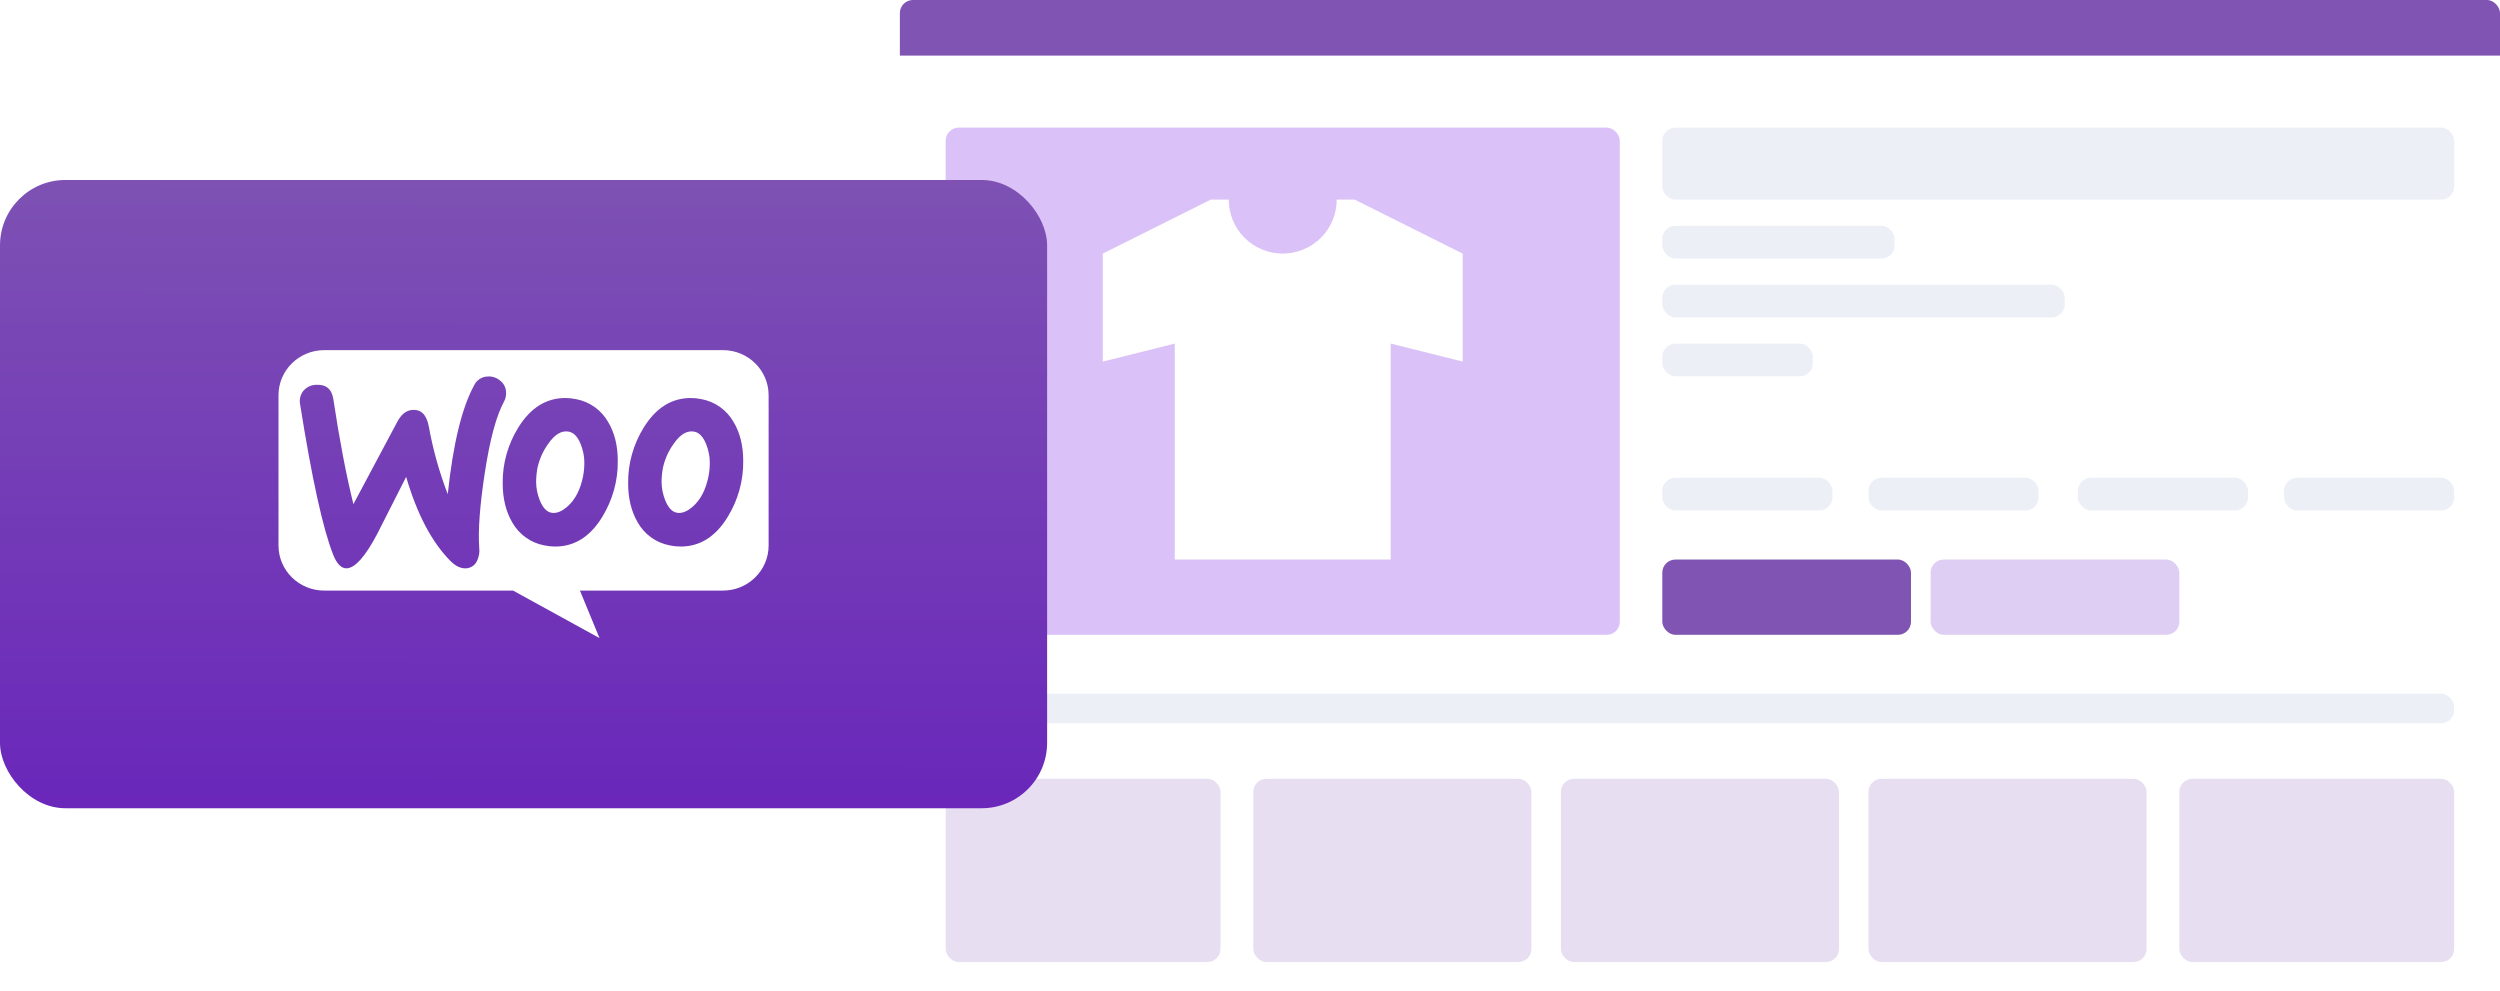<?xml version="1.0" encoding="UTF-8"?> <svg xmlns="http://www.w3.org/2000/svg" width="764" height="303" viewBox="0 0 764 303" fill="none"><g clip-path="url(#clip0_595_137)"><rect x="275" width="489" height="303" rx="4" fill="white"></rect><path d="M275 4C275 1.239 277.239 -1 280 -1H759C761.761 -1 764 1.239 764 4V17H275V4Z" fill="#7F54B3"></path><rect x="289" y="39" width="206" height="155" rx="4" fill="#DAC1F7"></rect><g clip-path="url(#clip1_595_137)"><path d="M375.5 61H370L337 77.5V110.5L359 105V171H425V105L447 110.5V77.5L414 61H408.5C408.5 65.376 406.762 69.573 403.667 72.667C400.573 75.762 396.376 77.5 392 77.5C387.624 77.5 383.427 75.762 380.333 72.667C377.238 69.573 375.5 65.376 375.5 61Z" fill="white"></path></g><rect x="289" y="212" width="461" height="9" rx="4" fill="#ECEFF6"></rect><rect x="289" y="238" width="84" height="56" rx="4" fill="#E7DFF1"></rect><rect x="383" y="238" width="85" height="56" rx="4" fill="#E7DFF1"></rect><rect x="477" y="238" width="85" height="56" rx="4" fill="#E7DFF1"></rect><rect x="571" y="238" width="85" height="56" rx="4" fill="#E7DFF1"></rect><rect x="666" y="238" width="84" height="56" rx="4" fill="#E7DFF1"></rect><rect x="508" y="39" width="242" height="22" rx="4" fill="#ECEFF6"></rect><rect x="508" y="69" width="71" height="10" rx="4" fill="#ECEFF6"></rect><rect x="508" y="87" width="123" height="10" rx="4" fill="#ECEFF6"></rect><rect x="508" y="105" width="46" height="10" rx="4" fill="#ECEFF6"></rect><rect x="508" y="171" width="76" height="23" rx="4" fill="#7F54B3"></rect><rect x="590" y="171" width="76" height="23" rx="4" fill="#DFCEF3"></rect><rect x="508" y="146" width="52" height="10" rx="4" fill="#ECEFF6"></rect><rect x="571" y="146" width="52" height="10" rx="4" fill="#ECEFF6"></rect><rect x="635" y="146" width="52" height="10" rx="4" fill="#ECEFF6"></rect><rect x="698" y="146" width="52" height="10" rx="4" fill="#ECEFF6"></rect></g><g filter="url(#filter0_b_595_137)"><rect y="55" width="320" height="192" rx="20" fill="url(#paint0_linear_595_137)"></rect><path fill-rule="evenodd" clip-rule="evenodd" d="M220.951 107H99.09C91.367 107 85.109 113.182 85.109 120.773V166.71C85.109 174.301 91.367 180.483 99.05 180.483H156.792L183.208 195L177.228 180.483H220.951C228.634 180.483 234.891 174.301 234.891 166.71V120.773C234.891 113.182 228.634 107 220.951 107ZM96.515 117.604C95.01 117.643 93.624 118.347 92.674 119.482C91.763 120.656 91.406 122.143 91.723 123.63C95.327 146.324 98.694 161.623 101.822 169.527C102.971 172.423 104.396 173.792 106.06 173.675C108.595 173.479 111.684 169.997 115.288 163.149C116.089 161.566 117.066 159.641 118.214 157.382L118.214 157.381L118.22 157.369C119.849 154.161 121.821 150.279 124.119 145.737C127.446 157.124 131.961 165.693 137.664 171.445C139.288 173.049 140.872 173.792 142.495 173.675C143.882 173.597 145.149 172.736 145.743 171.484C146.337 170.271 146.614 168.901 146.456 167.532C146.06 162.015 146.654 154.306 148.159 144.485C149.703 134.312 151.684 127.034 154.06 122.651C154.535 121.791 154.733 120.773 154.654 119.756C154.575 118.386 153.901 117.095 152.793 116.274C151.723 115.374 150.337 114.943 148.951 115.061C147.208 115.139 145.664 116.156 144.911 117.721C141.149 124.569 138.456 135.681 136.832 151.02C134.258 144.329 132.317 137.403 131.05 130.36C130.377 126.76 128.713 125.077 126.02 125.273C124.159 125.39 122.654 126.603 121.426 128.873L108 154.072C105.822 145.268 103.763 134.547 101.862 121.947C101.387 118.856 99.604 117.408 96.515 117.604ZM185.862 128.99C183.803 125.351 180.238 122.769 176.08 121.986C174.971 121.751 173.862 121.634 172.753 121.634C166.892 121.634 162.1 124.647 158.377 130.673C155.209 135.798 153.545 141.707 153.625 147.694C153.625 152.35 154.615 156.341 156.555 159.667C158.615 163.306 162.179 165.888 166.337 166.671C167.446 166.906 168.555 167.023 169.664 167.023C175.565 167.023 180.357 164.01 184.04 157.984C187.209 152.819 188.872 146.911 188.793 140.846C188.793 136.19 187.803 132.238 185.862 128.99ZM178.139 145.776C177.308 149.728 175.763 152.702 173.466 154.737C171.684 156.341 170.021 156.967 168.516 156.693C167.011 156.419 165.823 155.089 164.912 152.78C164.238 151.02 163.842 149.18 163.842 147.263C163.842 145.776 164.001 144.289 164.278 142.842C164.872 140.259 165.941 137.833 167.526 135.642C169.545 132.707 171.684 131.455 173.902 131.925C175.407 132.238 176.595 133.529 177.506 135.838C178.179 137.599 178.575 139.437 178.575 141.316C178.575 142.803 178.456 144.289 178.139 145.776ZM214.416 121.986C218.575 122.769 222.139 125.351 224.198 128.99C226.139 132.238 227.129 136.19 227.129 140.846C227.208 146.911 225.545 152.819 222.376 157.984C218.693 164.01 213.902 167.023 208 167.023C206.892 167.023 205.783 166.906 204.673 166.671C200.516 165.888 196.951 163.306 194.892 159.667C192.951 156.341 191.961 152.35 191.961 147.694C191.882 141.707 193.545 135.798 196.713 130.673C200.436 124.647 205.229 121.634 211.089 121.634C212.199 121.634 213.308 121.751 214.416 121.986ZM211.802 154.737C214.099 152.702 215.643 149.728 216.476 145.776C216.792 144.289 216.912 142.803 216.912 141.316C216.912 139.437 216.515 137.599 215.842 135.838C214.93 133.529 213.743 132.238 212.237 131.925C210.02 131.455 207.882 132.707 205.862 135.642C204.277 137.833 203.209 140.259 202.615 142.842C202.337 144.289 202.179 145.776 202.179 147.263C202.179 149.18 202.574 151.02 203.247 152.78C204.159 155.089 205.347 156.419 206.852 156.693C208.358 156.967 210.02 156.341 211.802 154.737Z" fill="white"></path></g><defs><filter id="filter0_b_595_137" x="-4" y="51" width="328" height="200" filterUnits="userSpaceOnUse" color-interpolation-filters="sRGB"><feFlood flood-opacity="0" result="BackgroundImageFix"></feFlood><feGaussianBlur in="BackgroundImageFix" stdDeviation="2"></feGaussianBlur><feComposite in2="SourceAlpha" operator="in" result="effect1_backgroundBlur_595_137"></feComposite><feBlend mode="normal" in="SourceGraphic" in2="effect1_backgroundBlur_595_137" result="shape"></feBlend></filter><linearGradient id="paint0_linear_595_137" x1="113.5" y1="42.5" x2="113.089" y2="290.292" gradientUnits="userSpaceOnUse"><stop stop-color="#7F54B3"></stop><stop offset="1" stop-color="#651DBC"></stop></linearGradient><clipPath id="clip0_595_137"><rect x="275" width="489" height="303" rx="4" fill="white"></rect></clipPath><clipPath id="clip1_595_137"><rect width="110" height="110" fill="white" transform="translate(337 61)"></rect></clipPath></defs></svg> 